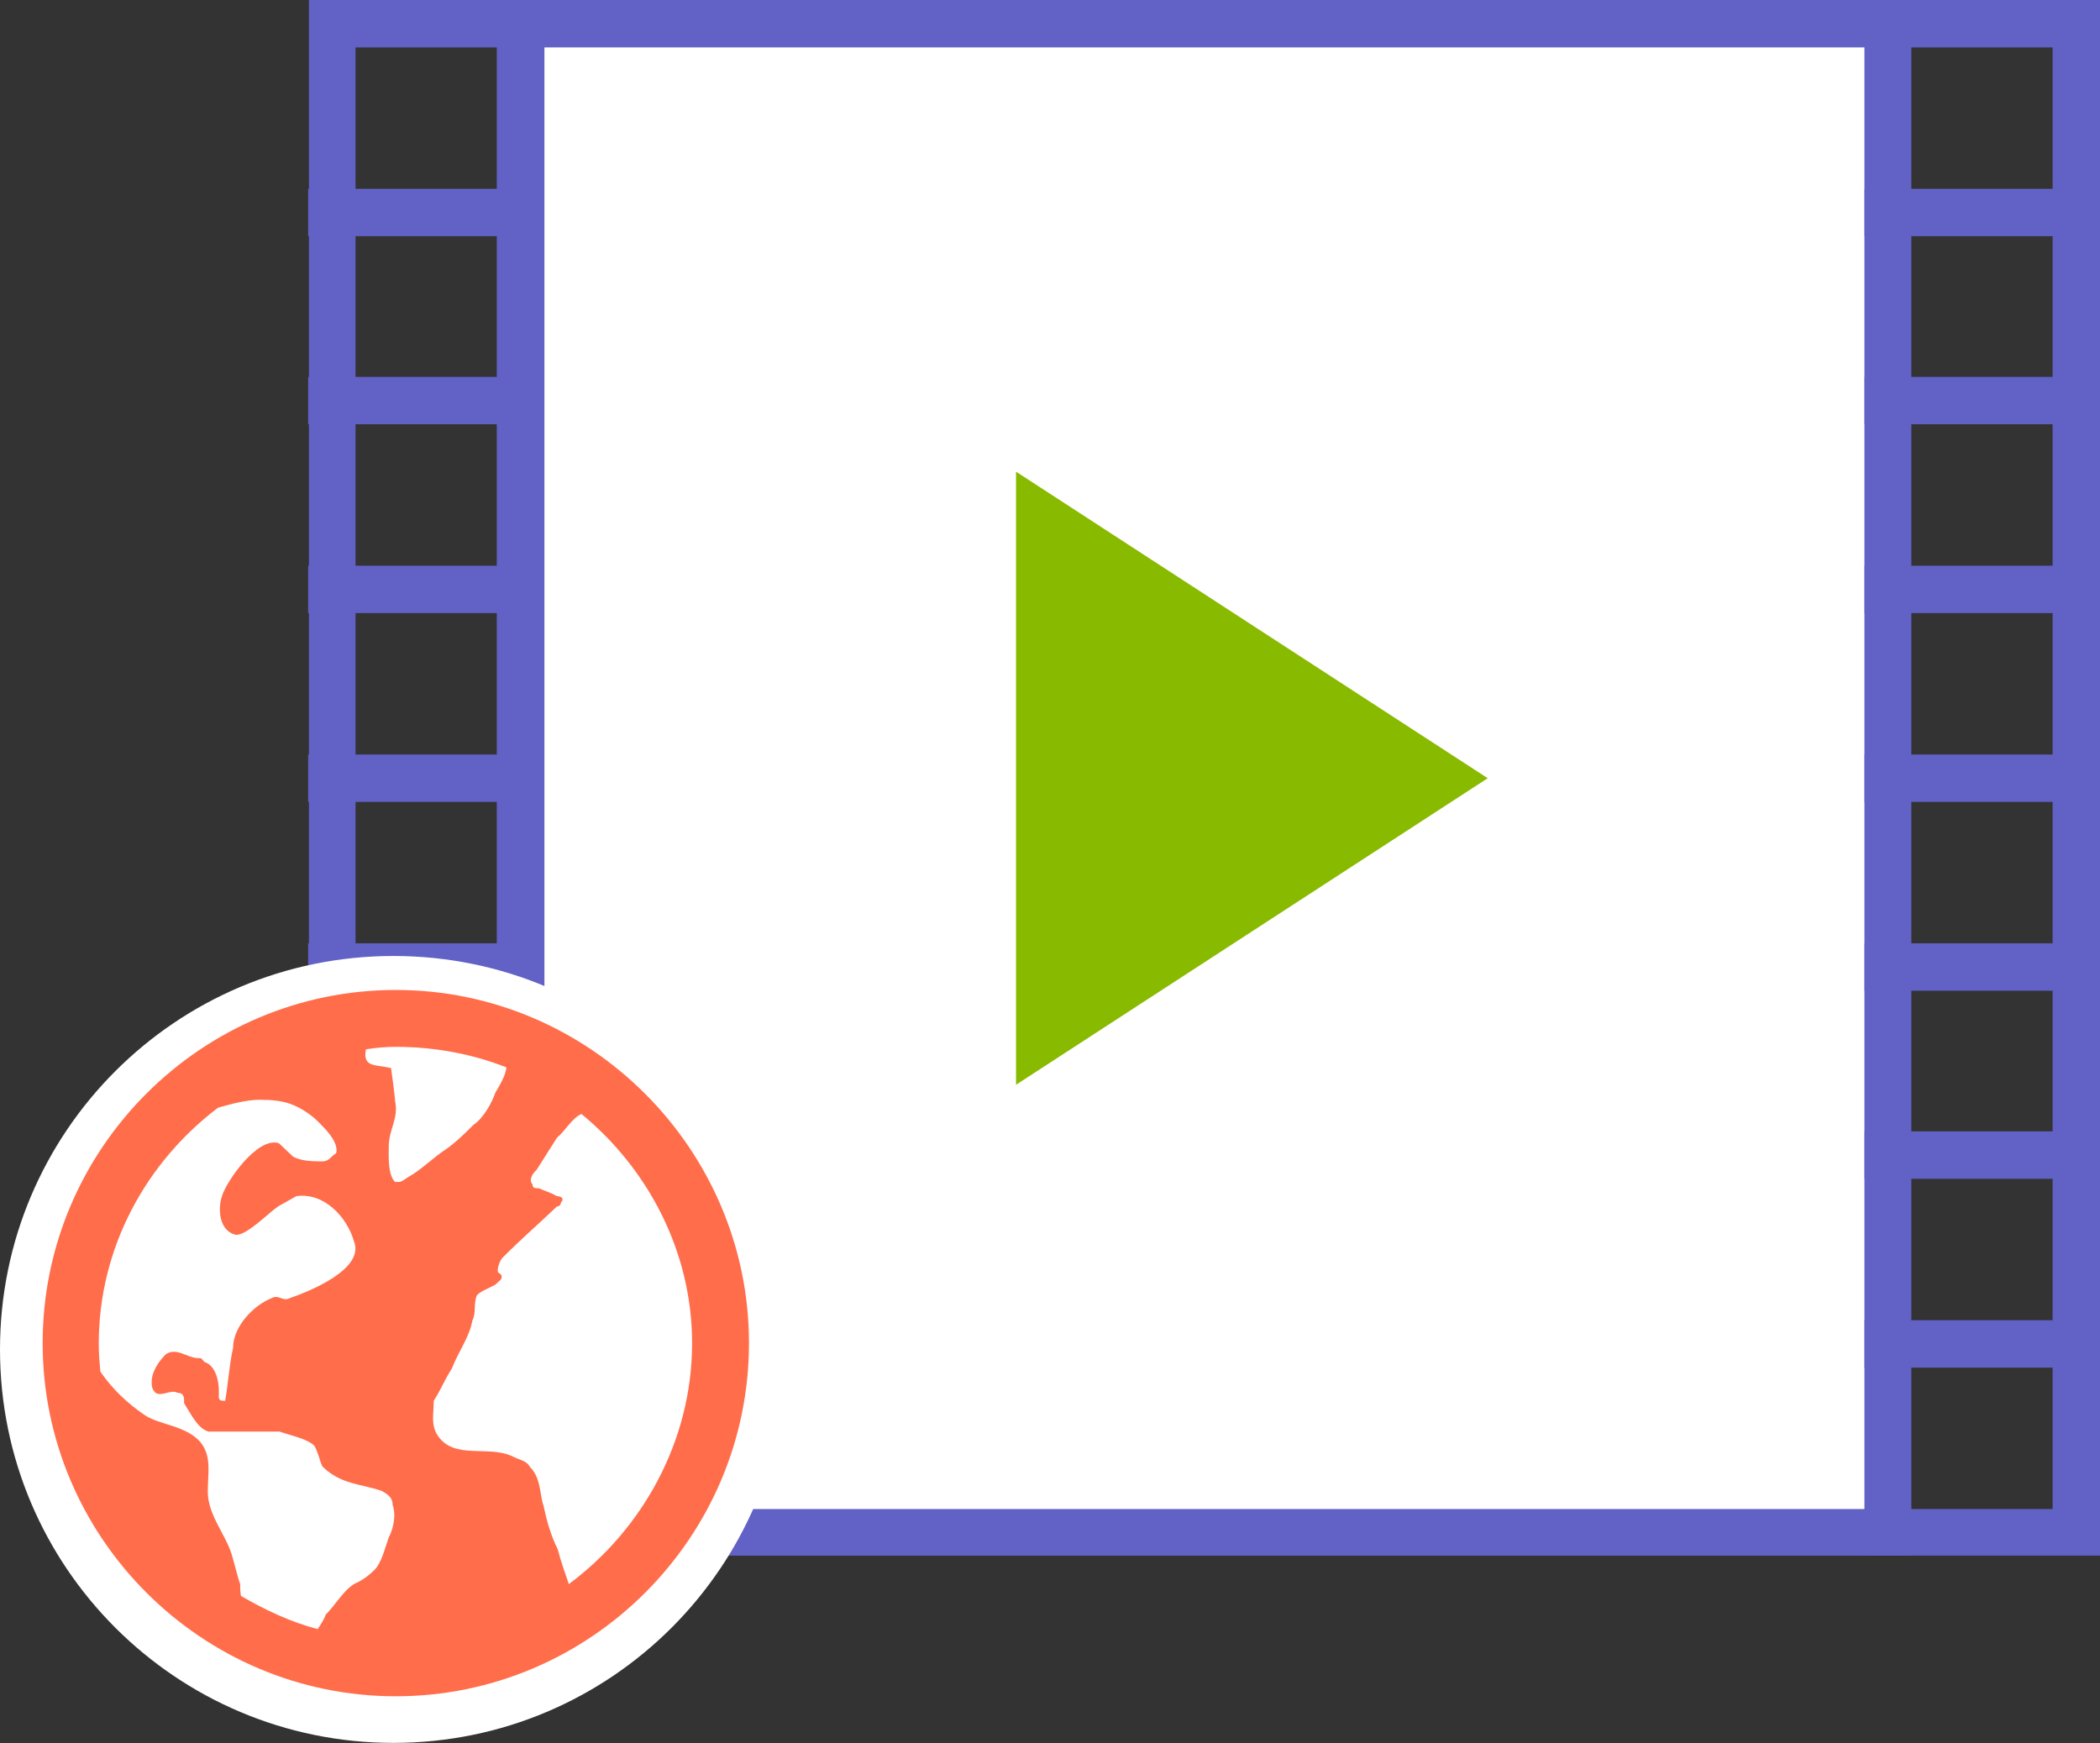 <svg width="300" height="249" viewBox="0 0 300 249" fill="none" xmlns="http://www.w3.org/2000/svg"><rect x="0" y="0" width="300" height="249" fill="#333333" stroke="none"/><path d="M74.379 3.386H269.75v215.576H74.379V3.386z" fill="#fff"/><path d="M266.369 6.772v208.804h-188.6V6.772h188.6zM273.028 0H70.996v222.235h202.032V0z" fill="#6161C6"/><path d="M293.23 6.772v208.804h-20.203V6.772h20.203zM300.002 0h-33.634v222.235h33.634V0zM70.995 6.772v208.804H50.792V6.772h20.203zM77.767 0H44.133v222.235h33.634V0z" fill="#6161C6"/><path d="M145.148 67.381v87.585l67.382-43.792-67.382-43.793z" fill="#88BA00"/><path d="M266.367 26.975h33.634v6.772h-33.634v-6.772zm0 26.862h33.634v6.772h-33.634v-6.772zm0 26.976h33.634v6.772h-33.634v-6.772zm0 26.975h33.634v6.772h-33.634v-6.772zm0 26.975h33.634v6.772h-33.634v-6.772zm0 26.862h26.975v6.772h-26.975v-6.772zm0 26.975h33.634v6.772h-33.634V188.6zM44.019 26.975h33.635v6.772H44.02v-6.772zm0 26.862h33.635v6.772H44.02v-6.772zm0 26.976h33.635v6.772H44.02v-6.772zm0 26.975h33.635v6.772H44.02v-6.772zm0 26.975h33.635v6.772H44.02v-6.772zm0 26.862h26.976v6.772H44.019v-6.772zm0 26.975h33.635v6.772H44.02V188.6z" fill="#6161C6"/><path d="M56.208 248.984c31.042 0 56.207-25.165 56.207-56.207 0-31.043-25.165-56.208-56.207-56.208C25.165 136.569 0 161.734 0 192.777c0 31.042 25.165 56.207 56.208 56.207z" fill="#fff"/><path d="M56.545 141.422c-27.765 0-50.451 22.687-50.451 50.452 0 27.765 22.686 50.451 50.451 50.451 27.766 0 50.452-22.686 50.452-50.451 0-27.653-22.686-50.452-50.452-50.452zm0 8.127c5.53 0 10.948 1.016 15.802 2.934-.113 1.242-1.13 2.822-1.58 3.612-.565 1.58-1.694 3.612-3.16 4.628-1.017 1.015-2.484 2.483-3.951 3.498-1.58 1.016-3.048 2.484-4.628 3.499-1.015.565-1.58 1.129-2.031 1.129h-.565c-1.016-1.016-.903-3.499-.903-4.966 0-2.596 1.468-4.063.903-6.659 0-.565-.564-4.628-.564-4.628-2.032-.564-4.063 0-3.612-2.596 0-.113.113-.113.113-.113 1.467-.225 2.709-.338 4.176-.338zm-19.413 7.562c1.58 0 2.935.113 4.29.564 1.58.565 3.047 1.58 4.062 2.596 1.016 1.016 2.596 2.596 2.596 4.063 0 .565-.113.339-.677.903-.564.565-.903.677-1.467.677-1.58 0-3.048-.112-4.063-.677l-2.032-1.918c-3.047-1.016-7.562 5.53-8.127 7.562-.564 1.58-.564 4.966 2.032 5.53 1.58 0 4.515-3.047 5.982-4.063 1.016-.564 1.58-.903 2.596-1.467 3.95-.565 7.224 2.934 8.24 6.433 1.58 3.95-6.208 7.111-9.143 8.126-1.016.565-1.58-.564-2.596 0-2.596 1.016-5.53 4.064-5.53 7.111-.565 2.596-.678 4.966-1.129 7.562-.564 0-.903 0-.903-.564v-.903c0-1.58-.564-3.612-2.032-4.063-.564-.565-.338-.565-.903-.565-1.58 0-3.047-1.58-4.627-.564-1.016 1.016-2.032 2.483-2.032 3.95 0 .565 0 1.016.565 1.58 1.015.565 2.144-.564 3.16 0 1.016 0 .903.903.903 1.468 1.016 1.58 1.919 3.611 3.499 4.063h10.158c1.58.564 3.95 1.016 4.966 2.032.564 1.015.677 1.918 1.129 2.934 2.596 2.596 5.53 2.483 8.465 3.499 1.015.564 1.58 1.016 1.58 2.032.564 1.58 0 3.611-.565 4.627-.564 1.58-1.015 3.612-2.031 4.628-1.016 1.015-1.919 1.58-2.935 2.031-1.58 1.016-2.596 2.935-4.063 4.402 0 .226-.564 1.242-1.129 2.032-3.837-1.016-7.449-2.709-10.948-4.741-.113-.564-.113-1.128-.113-1.693-.564-1.58-.903-3.499-1.467-4.966-1.016-2.596-3.16-5.192-3.16-8.239 0-2.596.564-4.853-.903-6.885-2.032-2.596-5.982-2.596-8.126-4.063-2.483-1.693-4.628-3.725-6.321-6.208-.113-1.242-.226-2.596-.226-3.95 0-13.77 6.772-25.96 17.043-33.747 2.032-.565 4.063-1.129 5.982-1.129zm45.937 2.031c9.48 7.788 15.801 19.639 15.801 32.732 0 13.995-7.11 26.636-17.607 34.424-.564-1.693-1.129-3.16-1.58-4.966-1.016-2.032-1.58-4.063-2.032-6.208-.564-1.58-.338-3.95-1.918-5.53-.565-1.016-1.58-1.016-2.596-1.58-3.5-1.58-8.24.564-10.61-2.935-1.016-1.58-.564-3.047-.564-4.966 1.016-1.58 1.58-3.047 2.596-4.627 1.016-2.596 2.483-4.402 2.934-6.885.565-1.016.113-2.596.678-3.612.564-.564 1.58-.903 2.595-1.467.565-.565.903-.678.903-1.129 0-.564-.564-.339-.564-.903 0-.564.339-1.58.903-2.032 2.596-2.595 4.966-4.627 7.562-7.11.564 0 .564-.564.564-.564.565-.565 0-.903-.564-.903-1.016-.565-1.58-.678-2.596-1.129-.564 0-.903 0-.903-.564-.564-.565 0-1.581.564-2.032l2.935-4.628c1.129-.902 2.145-2.821 3.499-3.386z" fill="#FF6D4B"/></svg>